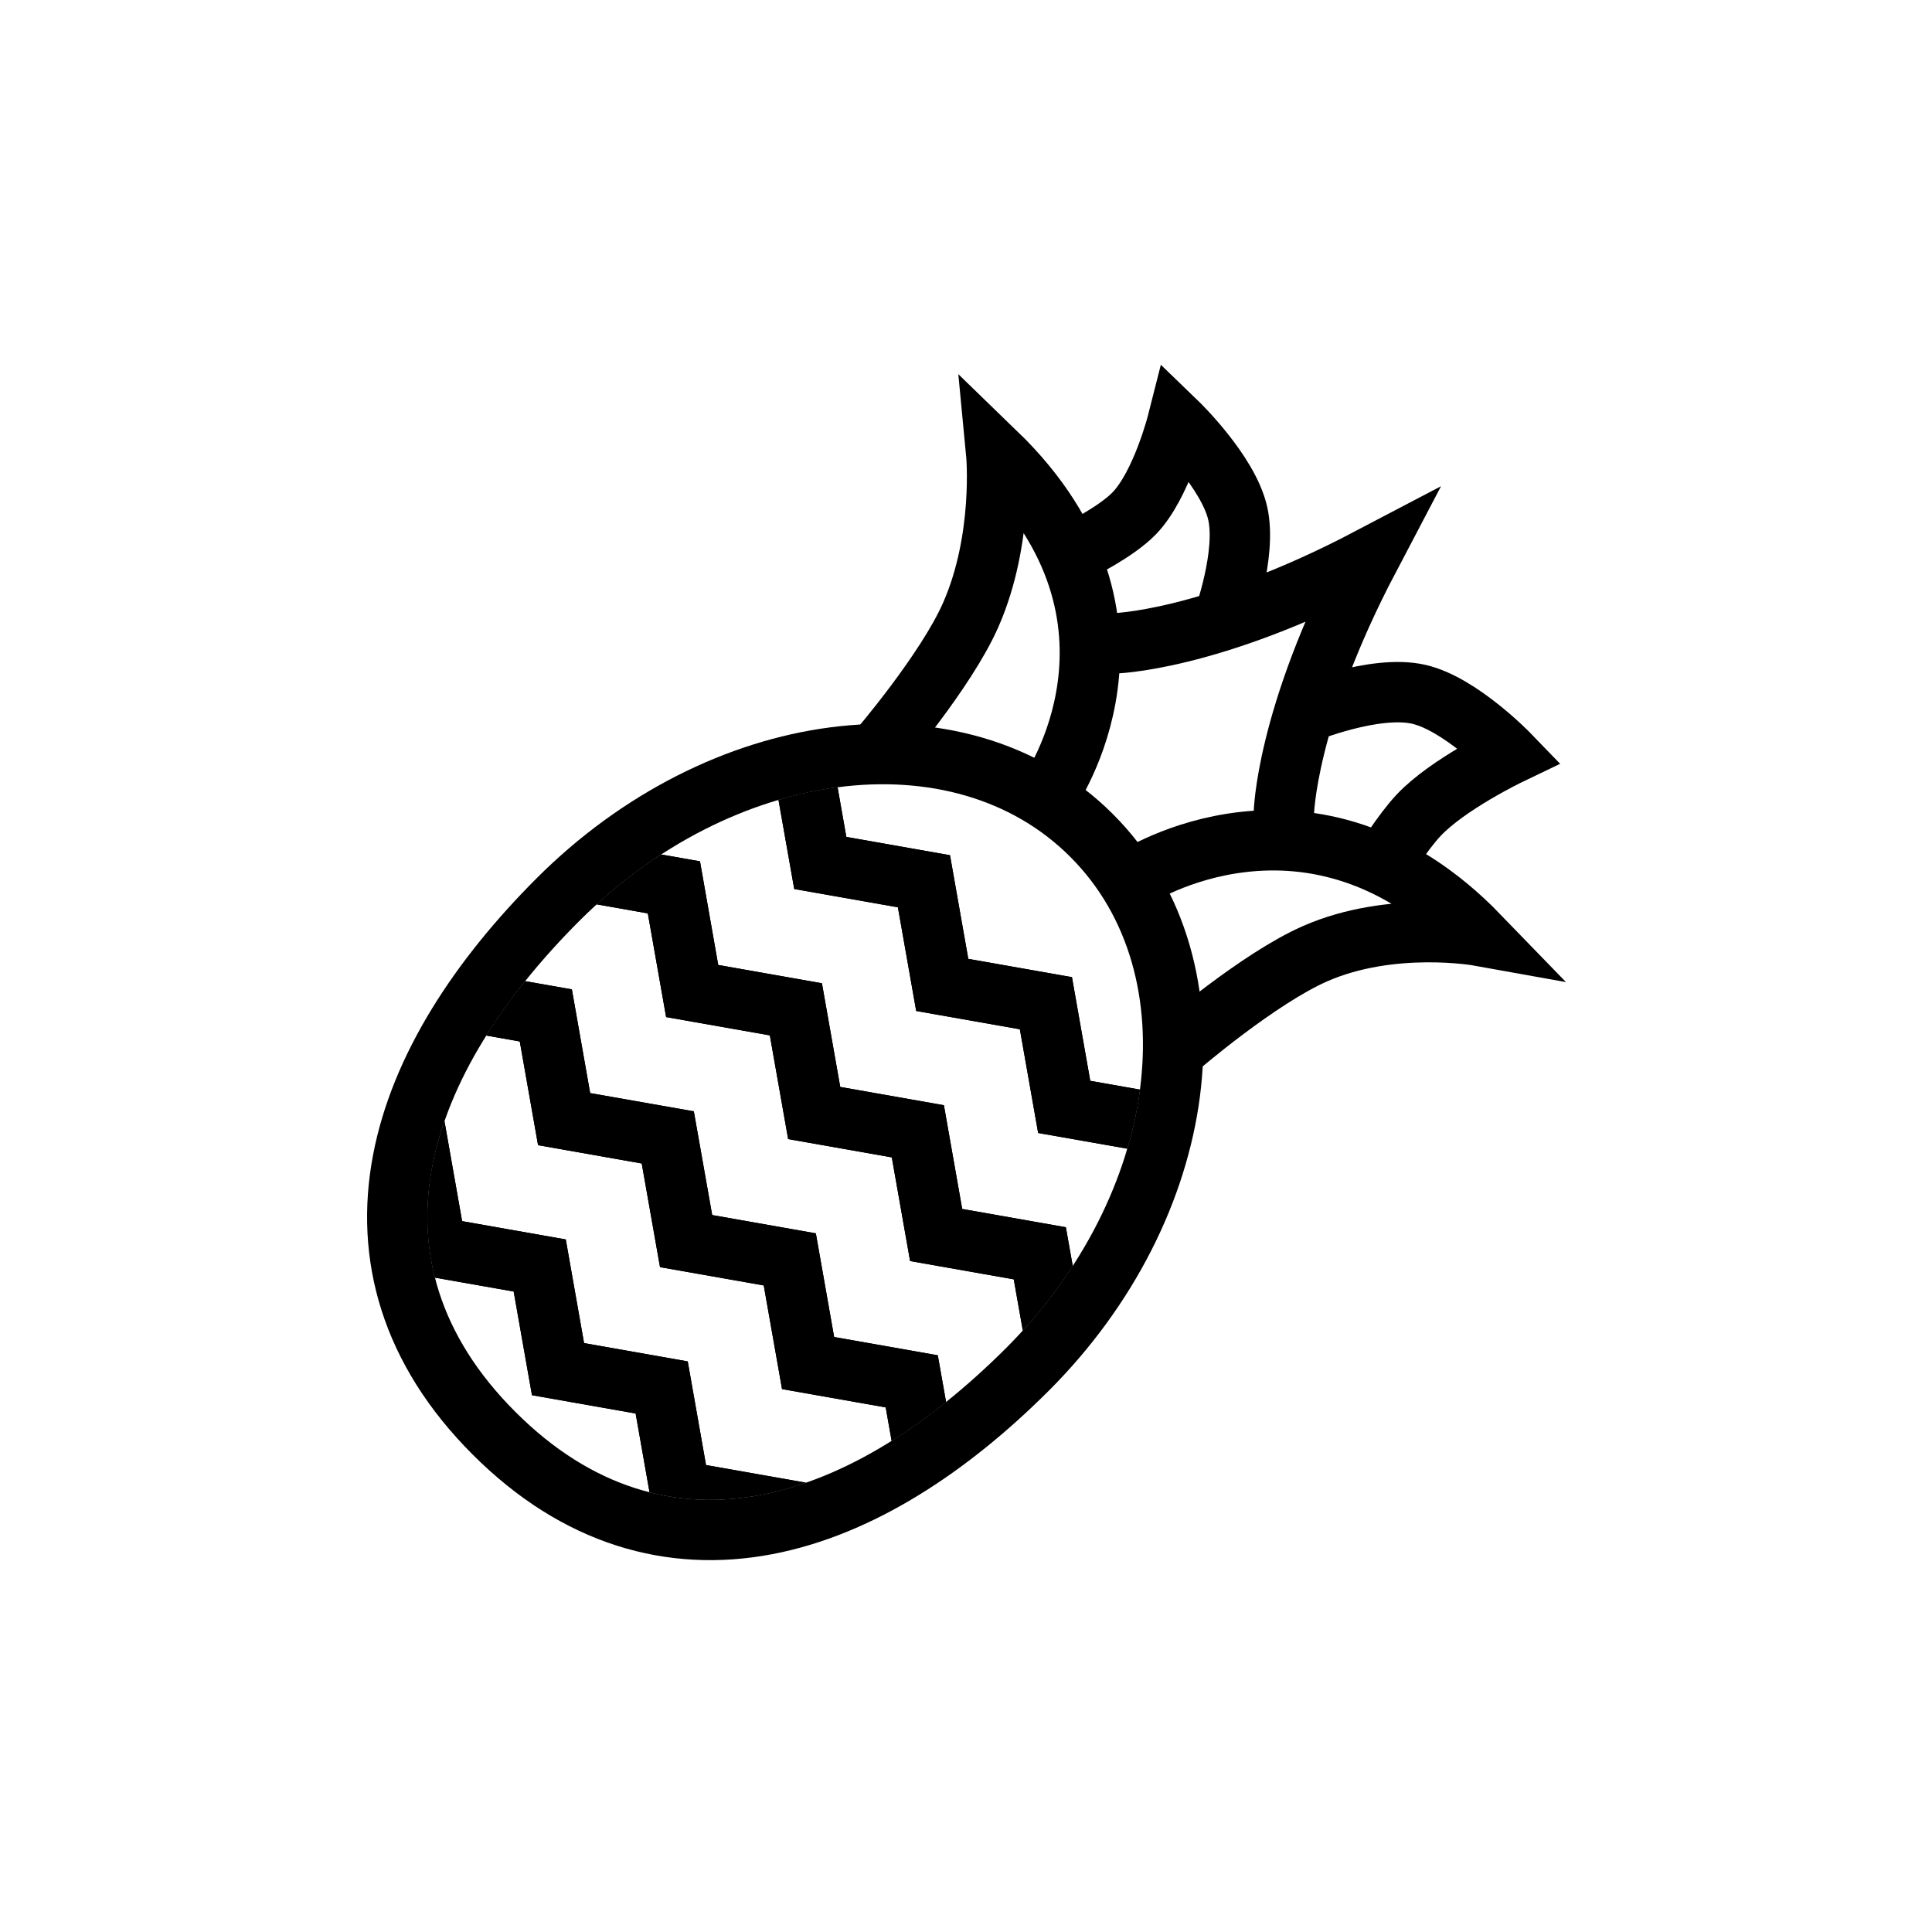 <svg width="32" height="32" viewBox="0 0 32 32" fill="none" xmlns="http://www.w3.org/2000/svg">
<path d="M8.182 23.738C9.564 25.121 11.128 25.549 12.696 25.251C14.23 24.959 15.714 23.984 17.021 22.678C18.361 21.337 19.17 19.693 19.378 18.103C19.585 16.513 19.19 14.948 18.081 13.839C16.973 12.73 15.408 12.335 13.817 12.543C12.227 12.75 10.583 13.559 9.243 14.899C7.936 16.206 6.961 17.69 6.67 19.224C6.372 20.792 6.799 22.356 8.182 23.738Z" stroke="black"/>
<path fill-rule="evenodd" clip-rule="evenodd" d="M13.155 14.725L12.894 13.249C13.222 13.152 13.549 13.082 13.873 13.04L14.018 13.862L15.735 14.165L16.038 15.882L17.755 16.185L18.058 17.902L18.881 18.047C18.838 18.371 18.768 18.699 18.671 19.026L17.195 18.766L16.892 17.048L15.175 16.745L14.872 15.028L13.155 14.725Z" fill="black"/>
<path fill-rule="evenodd" clip-rule="evenodd" d="M10.73 15.129L9.883 14.979C10.224 14.668 10.582 14.392 10.952 14.153L11.594 14.266L11.896 15.983L13.614 16.286L13.917 18.003L15.634 18.306L15.937 20.024L17.654 20.327L17.768 20.968C17.528 21.338 17.252 21.696 16.941 22.038L16.791 21.19L15.074 20.887L14.771 19.17L13.054 18.867L12.751 17.149L11.033 16.846L10.73 15.129Z" fill="black"/>
<path fill-rule="evenodd" clip-rule="evenodd" d="M8.609 17.25L8.054 17.152C8.245 16.848 8.461 16.547 8.698 16.251L9.472 16.387L9.775 18.105L11.492 18.407L11.796 20.125L13.513 20.428L13.816 22.145L15.533 22.448L15.67 23.222C15.373 23.459 15.072 23.675 14.768 23.866L14.67 23.311L12.953 23.008L12.65 21.291L10.932 20.988L10.629 19.271L8.912 18.968L8.609 17.25Z" fill="black"/>
<path fill-rule="evenodd" clip-rule="evenodd" d="M8.508 21.392L7.204 21.162C6.988 20.31 7.062 19.436 7.362 18.571L7.654 20.226L9.371 20.529L9.674 22.246L11.391 22.549L11.694 24.266L13.35 24.558C12.485 24.859 11.611 24.932 10.758 24.716L10.528 23.412L8.811 23.109L8.508 21.392Z" fill="black"/>
<path fill-rule="evenodd" clip-rule="evenodd" d="M14.768 23.866C15.072 23.675 15.373 23.459 15.67 23.222L15.533 22.448L13.816 22.145L13.513 20.428L11.796 20.125L11.492 18.407L9.775 18.105L9.472 16.387L8.698 16.251C8.461 16.547 8.245 16.848 8.054 17.152L8.609 17.25L8.912 18.968L10.629 19.271L10.932 20.988L12.65 21.291L12.953 23.008L14.67 23.311L14.768 23.866ZM9.883 14.979C10.224 14.668 10.582 14.392 10.952 14.153L11.594 14.266L11.896 15.983L13.614 16.286L13.917 18.003L15.634 18.306L15.937 20.024L17.654 20.327L17.768 20.968C17.528 21.338 17.252 21.696 16.941 22.038L16.791 21.19L15.074 20.887L14.771 19.17L13.054 18.867L12.751 17.149L11.033 16.846L10.73 15.129L9.883 14.979ZM13.873 13.04C13.549 13.082 13.222 13.152 12.894 13.249L13.155 14.725L14.872 15.028L15.175 16.745L16.892 17.048L17.195 18.766L18.671 19.026C18.768 18.699 18.838 18.371 18.881 18.047L18.058 17.902L17.755 16.185L16.038 15.882L15.735 14.165L14.018 13.862L13.873 13.04ZM7.204 21.162C6.988 20.31 7.062 19.436 7.362 18.571L7.654 20.226L9.371 20.529L9.674 22.246L11.391 22.549L11.694 24.266L13.35 24.558C12.485 24.859 11.611 24.932 10.758 24.716L10.528 23.412L8.811 23.109L8.508 21.392L7.204 21.162Z" fill="black"/>
<path d="M17.374 13.132C17.374 13.132 19.375 10.282 16.5 7.5C16.5 7.5 16.636 8.917 16.078 10.185C15.666 11.121 14.546 12.425 14.546 12.425M18.789 14.546C18.789 14.546 21.718 12.625 24.5 15.5C24.5 15.5 23.049 15.239 21.78 15.797C20.844 16.208 19.541 17.329 19.541 17.329M18.435 10.657C18.435 10.657 20.029 10.634 22.678 9.243C21.286 11.892 21.264 13.485 21.264 13.485M17.846 9.125C17.846 9.125 18.482 8.818 18.789 8.5C19.238 8.033 19.5 7 19.5 7C19.5 7 20.343 7.814 20.5 8.5C20.656 9.182 20.258 10.274 20.258 10.274M22.898 14.325C22.898 14.325 23.226 13.79 23.5 13.5C23.983 12.988 25 12.5 25 12.5C25 12.5 24.186 11.657 23.5 11.5C22.767 11.332 21.599 11.814 21.599 11.814" stroke="black"/>
</svg>
